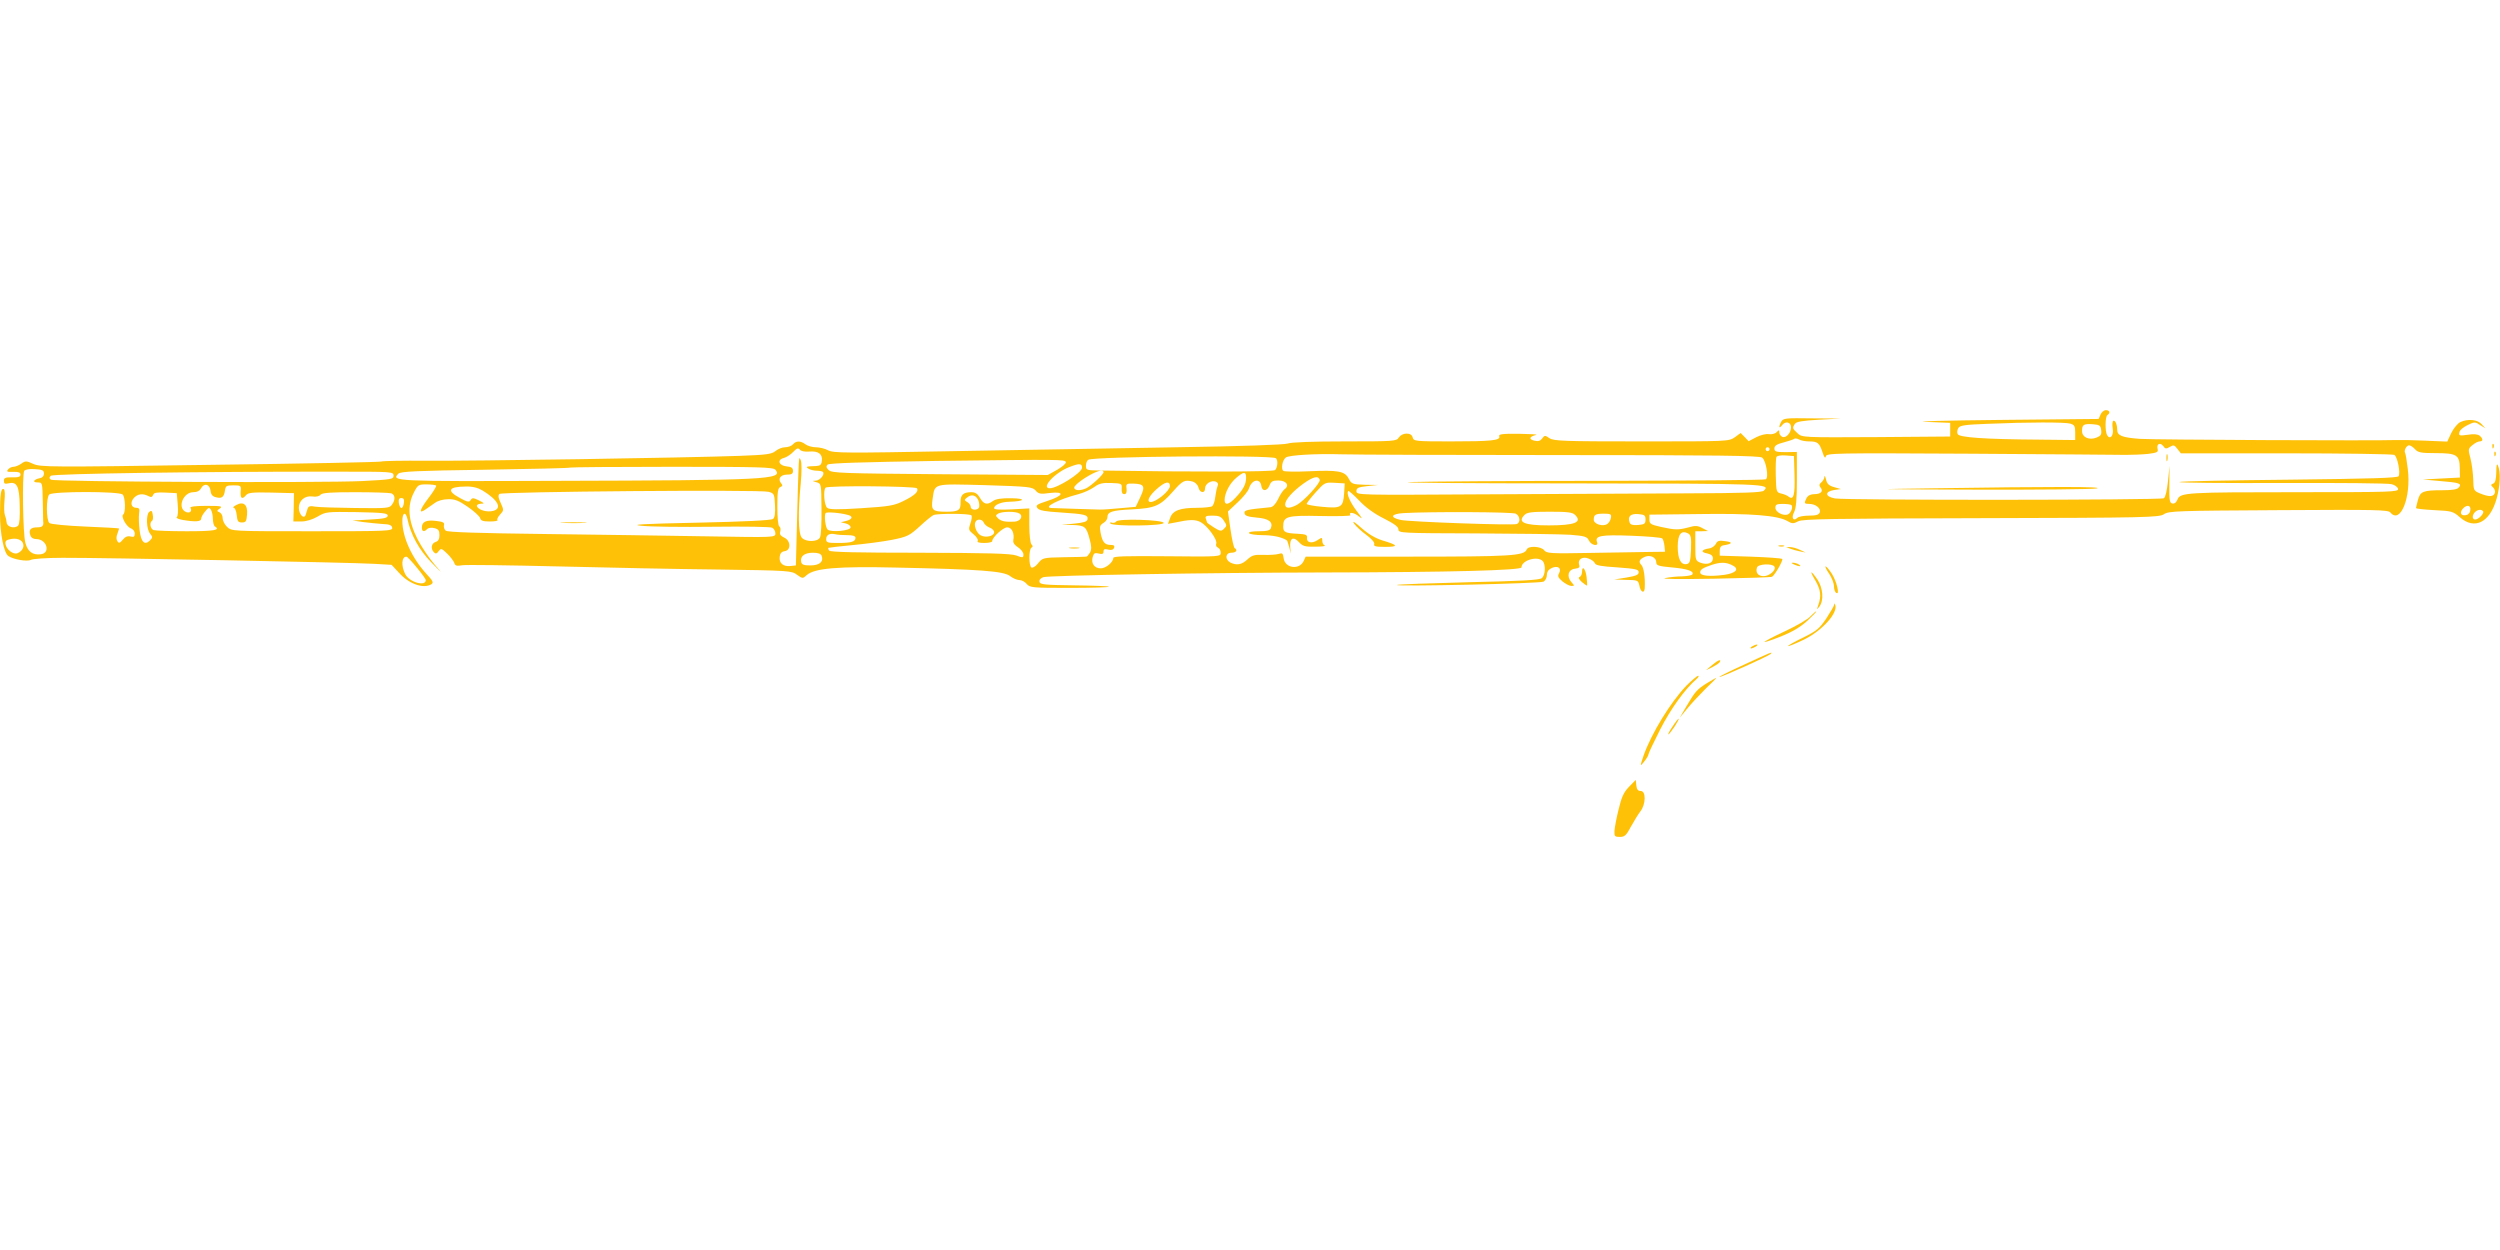<?xml version="1.0" standalone="no"?>
<!DOCTYPE svg PUBLIC "-//W3C//DTD SVG 20010904//EN"
 "http://www.w3.org/TR/2001/REC-SVG-20010904/DTD/svg10.dtd">
<svg version="1.0" xmlns="http://www.w3.org/2000/svg"
 width="1280pt" height="640pt" viewBox="0 0 1280 640"
 preserveAspectRatio="xMidYMid meet">
<g transform="translate(0,640) scale(0.1,-0.1)"
fill="#ffc107" stroke="none">
<path d="M10755 4278 l-10 -23 -505 -5 c-278 -3 -449 -7 -380 -10 l125 -5 0
-35 0 -35 -379 -3 c-378 -2 -380 -2 -403 20 -26 24 -27 27 -13 48 7 11 37 16
122 21 l113 6 -147 1 c-136 2 -148 1 -158 -17 -15 -28 -12 -39 5 -17 17 22 45
15 45 -12 0 -28 -25 -56 -44 -49 -9 4 -16 14 -16 22 0 14 -2 15 -14 2 -8 -8
-26 -12 -39 -10 -13 3 -42 -4 -64 -15 l-40 -21 -20 21 -21 21 -30 -22 c-30
-21 -37 -21 -476 -21 -397 0 -449 2 -472 16 -23 16 -26 16 -38 -1 -10 -13 -20
-16 -41 -11 -29 7 -25 21 10 29 11 3 -28 5 -87 6 -87 1 -106 -2 -102 -13 8
-21 -40 -26 -248 -26 -181 0 -190 1 -195 20 -4 14 -14 20 -32 20 -15 0 -31 -8
-39 -20 -12 -19 -23 -20 -276 -20 -163 0 -275 -4 -293 -11 -17 -6 -233 -14
-568 -19 -297 -5 -813 -14 -1147 -20 -546 -10 -609 -10 -637 4 -16 9 -45 16
-64 16 -18 0 -42 7 -53 15 -25 19 -48 19 -64 0 -7 -8 -25 -15 -40 -15 -15 0
-37 -9 -49 -19 -19 -16 -44 -20 -184 -25 -278 -10 -1371 -27 -1604 -25 -121 1
-225 -1 -230 -4 -4 -3 -399 -11 -876 -17 -820 -12 -870 -12 -907 5 -35 16 -40
16 -61 1 -13 -9 -31 -16 -40 -16 -9 0 -22 -6 -28 -14 -9 -11 -4 -13 26 -12 28
1 38 -3 38 -14 0 -11 -11 -15 -42 -14 -36 1 -43 -3 -43 -18 0 -14 5 -17 22
-13 44 11 57 -12 59 -112 2 -57 -1 -97 -8 -104 -18 -18 -58 -7 -59 16 -1 11
-5 28 -9 38 -4 10 -5 43 -2 73 3 29 2 56 -3 59 -15 9 -20 -25 -20 -127 0 -101
20 -200 43 -215 27 -18 96 -29 114 -20 9 6 83 11 163 11 198 1 1494 -24 1600
-31 l85 -5 41 -44 c50 -55 124 -80 163 -55 12 8 7 18 -26 53 -74 81 -123 188
-123 271 0 43 17 50 26 10 17 -81 60 -159 122 -222 60 -61 61 -62 16 -10 -27
31 -66 89 -87 130 -47 93 -53 170 -18 237 20 40 24 42 65 42 23 0 45 -3 49 -6
3 -3 -15 -33 -40 -65 -47 -62 -51 -84 -11 -55 13 9 33 23 46 32 13 10 42 18
66 18 35 1 55 -7 101 -39 32 -22 60 -48 63 -57 3 -14 15 -18 50 -18 25 0 42 3
39 7 -4 3 2 16 13 28 20 22 20 23 4 59 -12 25 -15 39 -7 47 12 12 1332 23
1378 11 29 -8 30 -11 33 -69 2 -40 -1 -63 -10 -70 -8 -7 -148 -14 -383 -19
-291 -6 -353 -10 -290 -16 44 -5 209 -7 367 -5 158 2 294 0 302 -5 9 -5 16
-18 16 -29 0 -21 -2 -21 -352 -15 -194 3 -571 9 -838 12 -327 4 -489 9 -498
17 -7 6 -11 18 -9 28 4 13 -4 18 -42 22 -50 6 -71 -5 -71 -34 0 -21 11 -24 27
-8 7 7 23 9 37 5 21 -5 26 -13 26 -36 0 -20 -6 -31 -20 -35 -22 -7 -26 -35 -8
-53 9 -9 14 -7 24 6 12 16 15 15 43 -12 17 -16 33 -38 37 -48 4 -15 12 -17 42
-12 20 3 240 0 487 -6 248 -6 618 -14 824 -16 360 -5 375 -6 402 -27 28 -20
29 -20 49 -2 39 36 162 46 460 39 429 -9 547 -18 581 -43 15 -12 37 -21 49
-21 11 0 28 -9 37 -20 16 -19 30 -20 222 -20 112 0 202 3 199 6 -4 3 -84 6
-179 7 -151 2 -174 4 -177 18 -2 10 6 19 20 24 31 9 841 23 1438 24 648 1
1010 11 1010 26 0 36 81 60 108 33 17 -17 15 -73 -4 -88 -11 -10 -106 -15
-376 -21 -198 -5 -363 -11 -366 -14 -10 -9 732 7 751 17 9 5 17 20 17 34 0 16
8 28 25 36 32 14 52 -1 37 -28 -8 -14 -4 -22 18 -41 15 -12 36 -23 45 -23 17
0 17 1 1 19 -26 29 -17 65 17 69 22 3 27 7 22 21 -8 27 17 44 49 31 15 -5 29
-16 32 -24 4 -11 34 -16 115 -21 94 -7 109 -10 109 -25 0 -13 -14 -19 -62 -27
l-63 -10 61 -2 c60 -1 62 -2 68 -31 6 -32 25 -41 27 -12 3 55 -5 107 -17 119
-17 17 -10 31 20 43 27 10 56 -5 56 -29 0 -16 11 -20 78 -26 80 -7 117 -19
107 -36 -4 -5 -27 -9 -53 -10 -26 0 -65 -4 -87 -9 -24 -5 77 -6 250 -3 160 3
294 7 298 10 15 9 58 85 52 91 -4 4 -77 9 -163 12 l-157 5 0 25 c0 17 6 26 20
28 45 7 49 16 10 21 -33 5 -42 3 -50 -14 -6 -11 -22 -22 -35 -23 -39 -6 -44
-19 -11 -25 22 -5 31 -12 31 -26 0 -25 -29 -35 -64 -22 -25 10 -26 14 -26 86
l0 75 33 0 32 1 -29 15 c-23 13 -36 14 -70 4 -53 -14 -68 -14 -141 2 -54 12
-60 16 -60 38 l0 25 255 3 c267 4 402 -7 452 -36 24 -14 30 -14 55 -1 24 12
170 14 937 16 851 2 910 4 935 20 24 17 69 18 587 21 499 3 562 2 573 -12 51
-62 107 78 89 222 -5 41 -11 79 -14 83 -7 12 7 39 21 39 6 0 20 -9 30 -20 15
-17 31 -20 105 -20 108 0 123 -9 124 -76 l1 -49 -95 -5 -95 -5 89 -8 c100 -8
112 -13 95 -33 -8 -10 -34 -14 -83 -14 -100 0 -114 -6 -126 -49 -5 -20 -10
-39 -10 -42 0 -4 42 -8 94 -11 88 -4 96 -6 130 -36 76 -67 155 -27 189 96 18
66 21 134 7 167 -6 15 -9 6 -9 -33 -1 -37 -5 -54 -16 -58 -13 -5 -13 -8 0 -20
18 -19 9 -44 -16 -44 -11 0 -34 6 -52 14 -31 13 -33 16 -34 70 -1 32 -7 80
-14 108 -13 48 -12 51 10 69 13 11 29 19 37 19 18 0 18 14 0 29 -10 8 -30 10
-61 5 -42 -6 -47 -5 -43 12 1 11 20 27 41 37 36 18 39 18 65 1 l27 -17 -19 21
c-21 24 -70 29 -109 11 -13 -6 -34 -31 -46 -55 l-21 -45 -118 5 c-64 3 -128 4
-142 3 -88 -4 -1242 1 -1314 6 -93 7 -116 17 -116 47 0 27 -11 51 -20 45 -5
-3 -6 -20 -3 -39 6 -36 -13 -59 -28 -35 -12 19 -11 96 1 104 16 10 12 25 -8
25 -9 0 -22 -10 -27 -22z m-155 -47 c21 -6 25 -13 25 -45 l0 -39 -180 2 c-282
2 -416 11 -422 29 -4 8 -2 22 4 31 8 13 36 17 149 21 209 9 396 9 424 1z m158
-33 c3 -23 -2 -30 -25 -39 -37 -14 -73 2 -73 34 0 33 8 38 55 35 35 -3 40 -6
43 -30z m-1496 -58 c44 0 53 -7 69 -55 9 -27 14 -34 17 -22 4 17 36 18 740 14
406 -3 764 -5 797 -6 33 0 84 2 113 5 46 6 53 9 49 25 -7 26 13 36 29 15 10
-15 15 -15 34 -4 18 11 23 10 38 -10 l18 -23 540 0 c297 0 546 -4 553 -8 16
-10 32 -91 22 -109 -5 -9 -132 -13 -561 -18 -305 -3 -558 -8 -562 -12 -4 -4
233 -6 525 -5 293 1 546 -1 562 -6 17 -4 31 -15 33 -24 3 -16 -34 -17 -505
-17 -579 0 -610 -2 -624 -37 -6 -15 -15 -23 -26 -21 -15 3 -17 16 -16 98 l1
95 -8 -79 c-5 -48 -13 -82 -21 -87 -17 -10 -1626 -11 -1684 -1 -51 9 -54 35
-5 43 l35 5 -35 10 c-27 8 -36 17 -41 40 -4 16 -7 22 -8 13 0 -9 -8 -22 -16
-29 -11 -9 -12 -16 -4 -26 16 -19 2 -34 -31 -34 -19 0 -33 -7 -40 -19 -14 -28
-13 -31 13 -31 33 0 62 -23 54 -44 -5 -12 -19 -16 -55 -16 -26 0 -53 -5 -59
-11 -21 -21 -33 0 -17 29 10 20 14 65 14 167 l0 141 -57 -1 c-50 0 -58 3 -58
19 0 14 12 22 48 31 26 7 50 15 53 18 4 4 15 2 25 -3 10 -6 33 -10 51 -10z
m-5119 -52 c46 4 69 -12 65 -47 -2 -20 -9 -26 -28 -27 -54 -2 -57 -3 -40 -14
8 -5 27 -10 41 -10 14 0 29 -3 32 -6 12 -12 -14 -44 -36 -45 -20 -1 -20 -1 3
-8 25 -7 25 -7 26 -136 1 -72 -2 -138 -8 -147 -11 -23 -71 -24 -92 -2 -19 18
-21 131 -6 282 5 54 5 103 0 115 -11 27 -10 29 -19 -298 l-6 -240 -28 -3 c-37
-4 -59 15 -55 47 2 18 10 27 26 29 33 5 31 55 -4 70 -18 9 -24 17 -19 31 3 11
1 22 -5 26 -6 3 -10 46 -10 101 0 76 3 96 15 100 12 5 13 10 4 20 -18 22 -3
44 31 44 23 0 30 4 30 19 0 15 -8 21 -32 23 -41 4 -51 34 -15 43 14 4 36 18
48 31 19 20 26 22 34 12 6 -8 25 -12 48 -10z m4917 12 c0 -5 -4 -10 -10 -10
-5 0 -10 5 -10 10 0 6 5 10 10 10 6 0 10 -4 10 -10z m-1063 -30 c792 0 1013
-3 1025 -13 20 -15 35 -102 19 -111 -6 -4 -384 -7 -839 -8 -455 0 -897 -3
-982 -6 -85 -4 285 -7 822 -7 1003 -1 1025 -2 989 -37 -9 -10 -105 -13 -404
-14 -216 -1 -682 -3 -1037 -5 -640 -4 -645 -4 -645 16 0 17 9 21 55 26 l55 6
-67 1 c-64 2 -68 4 -83 32 -20 38 -54 44 -205 37 -64 -3 -123 -2 -129 2 -14 9
-5 57 13 69 19 12 156 20 282 16 67 -2 576 -4 1131 -4z m-1465 -16 c13 -8 9
-50 -4 -61 -11 -9 -403 -10 -900 -2 -64 1 -68 2 -68 24 0 13 5 27 12 31 28 17
933 25 960 8z m2656 -88 c3 -100 -5 -129 -30 -109 -7 6 -24 13 -38 16 -25 6
-26 9 -28 92 -1 47 0 91 4 96 3 6 25 9 47 7 l42 -3 3 -99z m-3731 68 c2 -7
-18 -24 -44 -39 l-48 -27 -553 4 c-499 4 -554 6 -569 21 -13 12 -14 20 -6 28
8 8 177 13 555 19 646 8 660 8 665 -6z m83 -29 c0 -25 -126 -105 -165 -105
-48 0 26 81 101 109 51 20 64 19 64 -4z m-1570 -10 c41 -50 -31 -54 -1137 -57
-815 -3 -832 -2 -793 37 12 11 91 15 445 20 236 4 432 8 434 11 2 2 237 4 521
4 448 0 519 -2 530 -15z m-3745 -20 c0 -12 -8 -21 -20 -23 -32 -6 -42 -22 -13
-22 25 0 25 0 27 -96 1 -52 2 -98 2 -102 4 -24 -4 -32 -30 -32 -34 0 -45 -12
-36 -40 4 -13 15 -20 30 -20 55 0 76 -72 23 -78 -41 -5 -66 14 -78 58 -13 47
-17 350 -6 369 5 7 25 11 54 9 39 -2 47 -6 47 -23z m1790 -10 c0 -19 -9 -20
-160 -28 -201 -10 -1576 -4 -1594 7 -9 6 -10 11 -1 20 11 11 770 22 1470 21
278 0 285 0 285 -20z m3635 17 c0 -11 -60 -67 -87 -81 -30 -15 -63 -14 -63 3
0 8 26 31 57 50 54 34 93 46 93 28z m730 -28 c0 -33 -15 -61 -53 -101 -35 -38
-57 -42 -57 -13 0 35 26 85 59 113 40 34 51 34 51 1z m377 -11 c5 -15 -82
-110 -119 -129 -37 -19 -58 -18 -58 4 1 24 37 65 95 107 50 35 75 41 82 18z
m-649 -9 c12 -4 25 -17 28 -30 7 -29 34 -32 34 -4 0 23 32 43 55 34 10 -4 14
-12 9 -23 -4 -9 -9 -34 -12 -56 -2 -22 -10 -43 -16 -47 -6 -4 -41 -8 -77 -8
-88 0 -125 -14 -138 -52 l-11 -30 33 6 c80 17 105 17 134 3 35 -19 88 -91 80
-111 -3 -8 1 -17 9 -20 8 -3 14 -15 14 -26 0 -20 -3 -21 -275 -18 -215 2 -275
0 -275 -9 0 -21 -38 -53 -64 -53 -32 0 -50 24 -42 56 6 22 11 25 31 20 19 -5
25 -2 25 10 0 12 6 15 24 10 16 -4 26 -1 30 9 4 11 -1 15 -18 15 -30 0 -42 15
-51 62 -6 31 -4 39 14 50 12 7 21 20 21 29 0 29 23 36 125 41 119 6 145 17
212 93 48 55 59 60 101 49z m350 -22 c4 -30 30 -28 42 3 8 20 16 25 45 25 40
0 59 -25 33 -44 -9 -6 -24 -29 -34 -51 -12 -25 -27 -41 -39 -42 -125 -12 -136
-15 -133 -31 2 -13 18 -18 62 -22 62 -5 85 -22 73 -54 -5 -12 -20 -16 -62 -16
-35 0 -54 -4 -50 -10 3 -5 35 -10 70 -10 52 0 99 -10 124 -27 2 -1 7 -17 12
-35 l8 -33 -3 33 c-4 46 15 58 44 27 20 -22 32 -25 84 -24 34 0 55 3 49 6 -7
2 -13 13 -13 24 0 18 -1 19 -25 3 -29 -19 -57 -12 -53 13 2 14 -6 18 -46 20
-66 3 -76 8 -76 37 0 52 18 58 190 54 87 -2 156 0 154 4 -11 18 17 15 41 -4
24 -19 23 -16 -9 26 -34 45 -54 91 -43 102 2 3 28 -20 57 -50 34 -36 78 -67
126 -91 53 -27 74 -42 74 -56 0 -18 13 -19 398 -20 218 -1 435 -4 482 -7 75
-6 86 -10 95 -29 11 -25 51 -33 42 -9 -13 33 19 39 175 33 83 -3 154 -9 159
-14 4 -4 9 -21 11 -38 l3 -30 -85 -1 c-47 -1 -183 -3 -303 -5 -199 -4 -220 -2
-231 14 -16 20 -81 24 -89 4 -13 -33 -79 -37 -608 -37 l-524 0 -10 -22 c-22
-48 -97 -38 -103 15 -3 24 -7 27 -25 21 -12 -4 -47 -6 -78 -5 -47 2 -59 -2
-83 -24 -29 -27 -55 -31 -87 -15 -29 16 -25 50 6 50 24 0 34 14 16 24 -4 3
-14 46 -21 96 l-13 91 50 47 c28 26 54 58 58 72 14 45 57 54 63 12z m-715 -14
c-1 -19 3 -28 13 -28 10 0 14 9 12 28 -3 25 -1 27 35 26 56 -2 62 -13 35 -70
l-23 -49 -80 -7 c-44 -4 -91 -8 -105 -7 -37 1 -233 7 -247 8 -45 3 38 45 139
71 26 7 62 23 80 36 26 19 44 23 88 21 53 -2 55 -3 53 -29z m247 13 c0 -11
-18 -33 -39 -50 -73 -58 -99 -29 -31 33 44 40 70 46 70 17z m892 -36 c-5 -73
-15 -79 -111 -70 -45 4 -81 11 -81 15 0 4 21 31 46 59 46 51 48 52 98 49 l51
-3 -3 -50z m-5804 12 c2 -19 10 -29 28 -33 30 -8 41 1 46 36 3 22 8 25 43 25
39 0 40 -1 37 -32 -2 -36 8 -42 28 -18 11 13 35 15 129 13 l116 -3 -1 -72 -2
-73 41 0 c25 0 57 10 83 25 42 25 48 25 201 23 133 -3 158 -5 158 -18 0 -12
-19 -16 -90 -20 l-90 -5 55 -8 c30 -4 75 -8 100 -10 34 -1 46 -6 48 -19 3 -17
-22 -18 -409 -18 -410 0 -413 0 -436 22 -13 12 -23 32 -23 45 0 13 -7 26 -16
30 -15 6 -15 8 2 20 15 11 6 13 -70 13 -55 0 -85 -4 -81 -10 11 -18 -5 -31
-26 -20 -42 23 -10 100 41 100 19 0 33 7 40 21 16 28 44 20 48 -14z m4224 2
c15 -18 25 -20 74 -13 78 9 70 -14 -14 -41 -55 -18 -61 -22 -50 -37 10 -12 39
-17 121 -22 122 -8 139 -12 135 -35 -2 -12 -19 -17 -68 -22 l-65 -6 56 -1 c64
-2 71 -8 88 -73 10 -35 10 -52 2 -68 -7 -11 -15 -21 -19 -21 -4 -1 -56 -2
-115 -3 -107 -2 -109 -3 -132 -31 -12 -16 -28 -25 -34 -22 -14 9 -14 93 0 102
8 4 8 9 0 17 -6 6 -11 49 -11 98 l0 86 -90 -5 c-62 -3 -90 -1 -90 6 0 17 35
32 77 33 80 2 90 17 12 18 -52 1 -81 -4 -95 -14 -29 -22 -47 -18 -66 15 -13
22 -24 30 -45 30 -41 0 -56 -14 -55 -51 1 -42 -10 -49 -73 -49 -71 0 -79 8
-70 66 12 81 -1 77 270 70 224 -7 241 -9 257 -27z m-2832 0 c81 -49 103 -93
54 -105 -31 -8 -75 5 -82 24 -2 7 6 12 20 13 20 0 19 2 -10 17 -29 14 -34 14
-42 2 -8 -13 -16 -11 -55 10 -70 38 -60 58 30 59 34 1 61 -6 85 -20z m2225 11
c10 -17 -12 -37 -71 -66 -47 -23 -73 -27 -214 -36 -124 -8 -164 -7 -175 2 -15
13 -21 90 -8 103 11 12 461 8 468 -3z m-4067 -32 c14 -14 16 -94 3 -102 -14
-9 17 -64 39 -71 11 -4 20 -15 20 -27 0 -16 -5 -19 -21 -15 -15 4 -28 -1 -40
-16 -15 -18 -20 -20 -28 -8 -6 9 -6 24 0 38 5 14 9 26 9 27 0 2 -78 6 -172 10
-95 4 -178 12 -185 18 -17 14 -17 130 -1 146 17 17 359 17 376 0z m282 -51 c3
-35 1 -61 -5 -65 -5 -4 8 -10 30 -14 64 -11 95 -9 95 6 0 8 9 24 20 37 17 21
21 22 30 9 5 -8 10 -29 10 -47 0 -17 5 -35 10 -38 31 -19 -3 -25 -144 -25 -85
0 -161 3 -170 6 -17 7 -22 39 -7 48 4 3 6 17 3 31 -3 20 -7 23 -18 14 -17 -14
-15 -89 5 -112 13 -16 13 -19 -1 -34 -27 -27 -46 -9 -53 51 -4 31 -5 69 -3 86
4 24 1 30 -14 30 -27 0 -33 27 -13 50 20 22 46 25 75 10 13 -7 19 -6 24 6 4
12 19 14 63 12 l58 -3 5 -58z m1094 57 c20 -8 21 -34 2 -59 -12 -17 -28 -18
-187 -16 -96 1 -189 4 -206 7 -25 5 -34 2 -38 -10 -3 -9 -7 -23 -10 -32 -8
-25 -35 2 -35 36 0 37 31 64 70 58 18 -3 35 1 41 9 9 10 52 13 179 13 93 0
175 -3 184 -6z m3006 -38 c4 -12 5 -27 3 -33 -7 -18 -43 -16 -43 2 0 7 -8 19
-17 24 -17 10 -17 12 0 25 23 18 46 10 57 -18z m-2942 -11 c-2 -14 -7 -26 -13
-26 -5 0 -11 12 -13 26 -2 18 1 25 13 25 12 0 15 -7 13 -25z m7104 -11 c10 -9
-3 -42 -18 -48 -24 -9 -64 12 -64 34 0 17 7 20 38 20 21 0 41 -3 44 -6z m3476
-26 c-2 -15 -11 -24 -25 -26 -25 -4 -31 16 -11 36 20 20 40 14 36 -10z m65 -5
c9 -9 -22 -43 -40 -43 -16 0 -17 22 -1 38 13 13 31 16 41 5z m-8370 -20 c26
-7 21 -22 -10 -30 l-28 -7 25 -6 c14 -3 25 -12 25 -20 0 -18 -102 -27 -118
-11 -11 11 -18 71 -10 84 4 7 75 2 116 -10z m876 8 c22 -14 5 -41 -26 -42 -47
-2 -67 2 -83 17 -13 13 -13 16 0 24 19 12 90 13 109 1z m2542 -1 c22 -12 25
-45 5 -53 -19 -8 -552 11 -595 21 -58 13 -49 31 16 35 143 8 555 6 574 -3z
m303 -6 c39 -38 0 -54 -135 -54 -126 0 -162 16 -123 54 12 13 39 16 129 16 90
0 117 -3 129 -16z m-3090 -3 c3 -5 1 -23 -6 -42 -10 -30 -9 -34 17 -55 15 -12
24 -27 21 -33 -5 -7 6 -11 33 -11 23 0 41 4 41 9 0 20 56 71 77 71 24 0 38
-31 31 -67 -2 -11 6 -24 24 -35 15 -10 28 -26 28 -37 0 -17 -3 -18 -37 -5 -30
10 -140 13 -495 14 -312 0 -459 3 -463 11 -4 6 -5 12 -4 14 2 1 57 8 123 14
65 6 157 18 203 27 79 16 89 21 142 69 31 29 63 55 71 58 25 9 188 8 194 -2z
m3274 -12 c-2 -12 -10 -26 -19 -32 -23 -15 -69 0 -69 22 0 26 9 31 52 31 35 0
39 -3 36 -21z m177 -9 c0 -22 -5 -25 -38 -28 -26 -2 -39 1 -43 12 -12 31 4 47
43 44 33 -3 38 -6 38 -28z m-2159 -6 c16 -23 16 -27 1 -41 -14 -14 -19 -14
-51 6 -20 13 -36 24 -36 26 0 2 -3 10 -6 19 -5 13 2 16 35 16 32 0 44 -5 57
-26z m-1229 -10 c3 -8 16 -20 29 -25 13 -4 24 -15 24 -24 0 -20 -43 -30 -69
-16 -22 12 -37 53 -26 70 9 16 35 13 42 -5z m3621 -137 c-3 -62 -6 -72 -22
-75 -30 -6 -46 26 -46 89 0 64 18 86 53 68 15 -9 17 -21 15 -82z m-4320 73
c29 0 42 -4 42 -14 0 -20 -23 -26 -91 -26 -51 0 -59 2 -59 19 0 22 17 32 45
26 11 -3 39 -5 63 -5z m-4218 -54 c0 -16 -13 -32 -32 -39 -21 -7 -56 20 -60
48 -2 16 4 21 32 26 35 5 60 -10 60 -35z m4087 -52 c11 -30 -11 -49 -58 -49
-34 0 -44 4 -47 18 -6 29 17 47 60 47 27 0 41 -5 45 -16z m-2073 -60 c26 -31
46 -60 46 -64 0 -35 -84 -11 -105 30 -22 43 -19 90 6 90 4 0 28 -25 53 -56z
m6731 14 c43 -19 27 -42 -35 -51 -74 -10 -125 -6 -125 12 0 15 12 23 60 39 42
14 70 14 100 0z m220 -9 c11 -17 -26 -49 -55 -49 -29 0 -43 19 -34 45 7 18 79
21 89 4z"/>
<path d="M11092 4055 c0 -16 2 -22 5 -12 2 9 2 23 0 30 -3 6 -5 -1 -5 -18z"/>
<path d="M9905 3900 c-351 -5 -340 -5 210 -7 319 -1 598 2 620 6 44 10 -230
10 -830 1z"/>
<path d="M5715 3730 c-4 -6 -14 -9 -22 -6 -8 3 -11 1 -8 -4 10 -16 278 -13
273 3 -6 16 -233 23 -243 7z"/>
<path d="M6933 3719 c10 -14 38 -40 63 -58 28 -21 43 -39 40 -47 -4 -11 8 -14
56 -14 71 0 67 9 -14 33 -38 12 -73 33 -109 65 -35 31 -47 38 -36 21z"/>
<path d="M1209 3814 c-13 -7 -19 -13 -12 -14 6 0 13 -17 15 -37 3 -32 7 -38
27 -38 20 0 23 6 26 41 4 50 -18 69 -56 48z"/>
<path d="M5478 3593 c12 -2 32 -2 45 0 12 2 2 4 -23 4 -25 0 -35 -2 -22 -4z"/>
<path d="M12761 4114 c0 -11 3 -14 6 -6 3 7 2 16 -1 19 -3 4 -6 -2 -5 -13z"/>
<path d="M12771 4074 c0 -11 3 -14 6 -6 3 7 2 16 -1 19 -3 4 -6 -2 -5 -13z"/>
<path d="M2883 3723 c32 -2 81 -2 110 0 29 2 3 3 -58 3 -60 0 -84 -1 -52 -3z"/>
<path d="M9108 3603 c6 -2 18 -2 25 0 6 3 1 5 -13 5 -14 0 -19 -2 -12 -5z"/>
<path d="M9165 3591 c11 -4 34 -11 50 -14 l30 -6 -30 14 c-16 8 -39 14 -50 14
l-20 0 20 -8z"/>
<path d="M9185 3510 c27 -12 43 -12 25 0 -8 5 -22 9 -30 9 -10 0 -8 -3 5 -9z"/>
<path d="M9365 3463 c14 -21 25 -50 25 -65 0 -15 5 -30 12 -34 19 -12 2 60
-24 100 -13 20 -27 36 -31 36 -4 0 4 -17 18 -37z"/>
<path d="M8100 3471 c0 -11 -6 -22 -12 -25 -9 -3 -5 -11 11 -26 13 -11 25 -19
27 -18 1 2 0 22 -3 46 -6 42 -23 59 -23 23z"/>
<path d="M9295 3427 c27 -47 31 -79 15 -124 -9 -26 -9 -27 5 -9 24 31 19 96
-10 139 -35 51 -42 47 -10 -6z"/>
<path d="M9391 3304 c-1 -7 -19 -38 -40 -70 -35 -52 -49 -64 -120 -99 -44 -21
-79 -41 -76 -43 2 -2 37 12 79 32 95 46 179 139 162 180 -3 8 -5 8 -5 0z"/>
<path d="M9269 3244 c-13 -15 -72 -49 -132 -77 -59 -27 -105 -52 -103 -54 2
-2 41 11 86 29 57 23 99 48 134 80 28 26 48 47 45 48 -3 0 -16 -12 -30 -26z"/>
<path d="M8970 3090 c-8 -5 -10 -10 -5 -10 6 0 17 5 25 10 8 5 11 10 5 10 -5
0 -17 -5 -25 -10z"/>
<path d="M8932 2998 c-73 -33 -131 -62 -129 -64 4 -5 248 105 262 117 15 15 5
11 -133 -53z"/>
<path d="M8765 2994 l-30 -25 32 15 c17 9 35 20 38 26 11 18 -10 10 -40 -16z"/>
<path d="M8633 2888 c-80 -84 -178 -243 -218 -357 -19 -56 -19 -59 5 -28 11
14 20 29 20 34 0 6 27 63 60 128 54 106 128 208 185 257 11 10 15 17 10 18 -6
0 -34 -24 -62 -52z"/>
<path d="M8739 2902 c-52 -33 -60 -43 -105 -119 l-34 -58 37 45 c20 25 63 71
95 103 33 31 58 57 56 57 -2 0 -24 -13 -49 -28z"/>
<path d="M8572 2693 c-26 -38 -34 -53 -29 -53 2 0 16 18 31 40 29 45 28 56 -2
13z"/>
<path d="M8340 2371 c-27 -28 -38 -53 -53 -116 -11 -44 -20 -93 -21 -110 -1
-27 2 -30 28 -30 24 0 33 8 56 52 16 29 38 65 49 79 28 36 29 104 2 104 -14 0
-21 8 -23 28 l-3 29 -35 -36z"/>
</g>
</svg>
